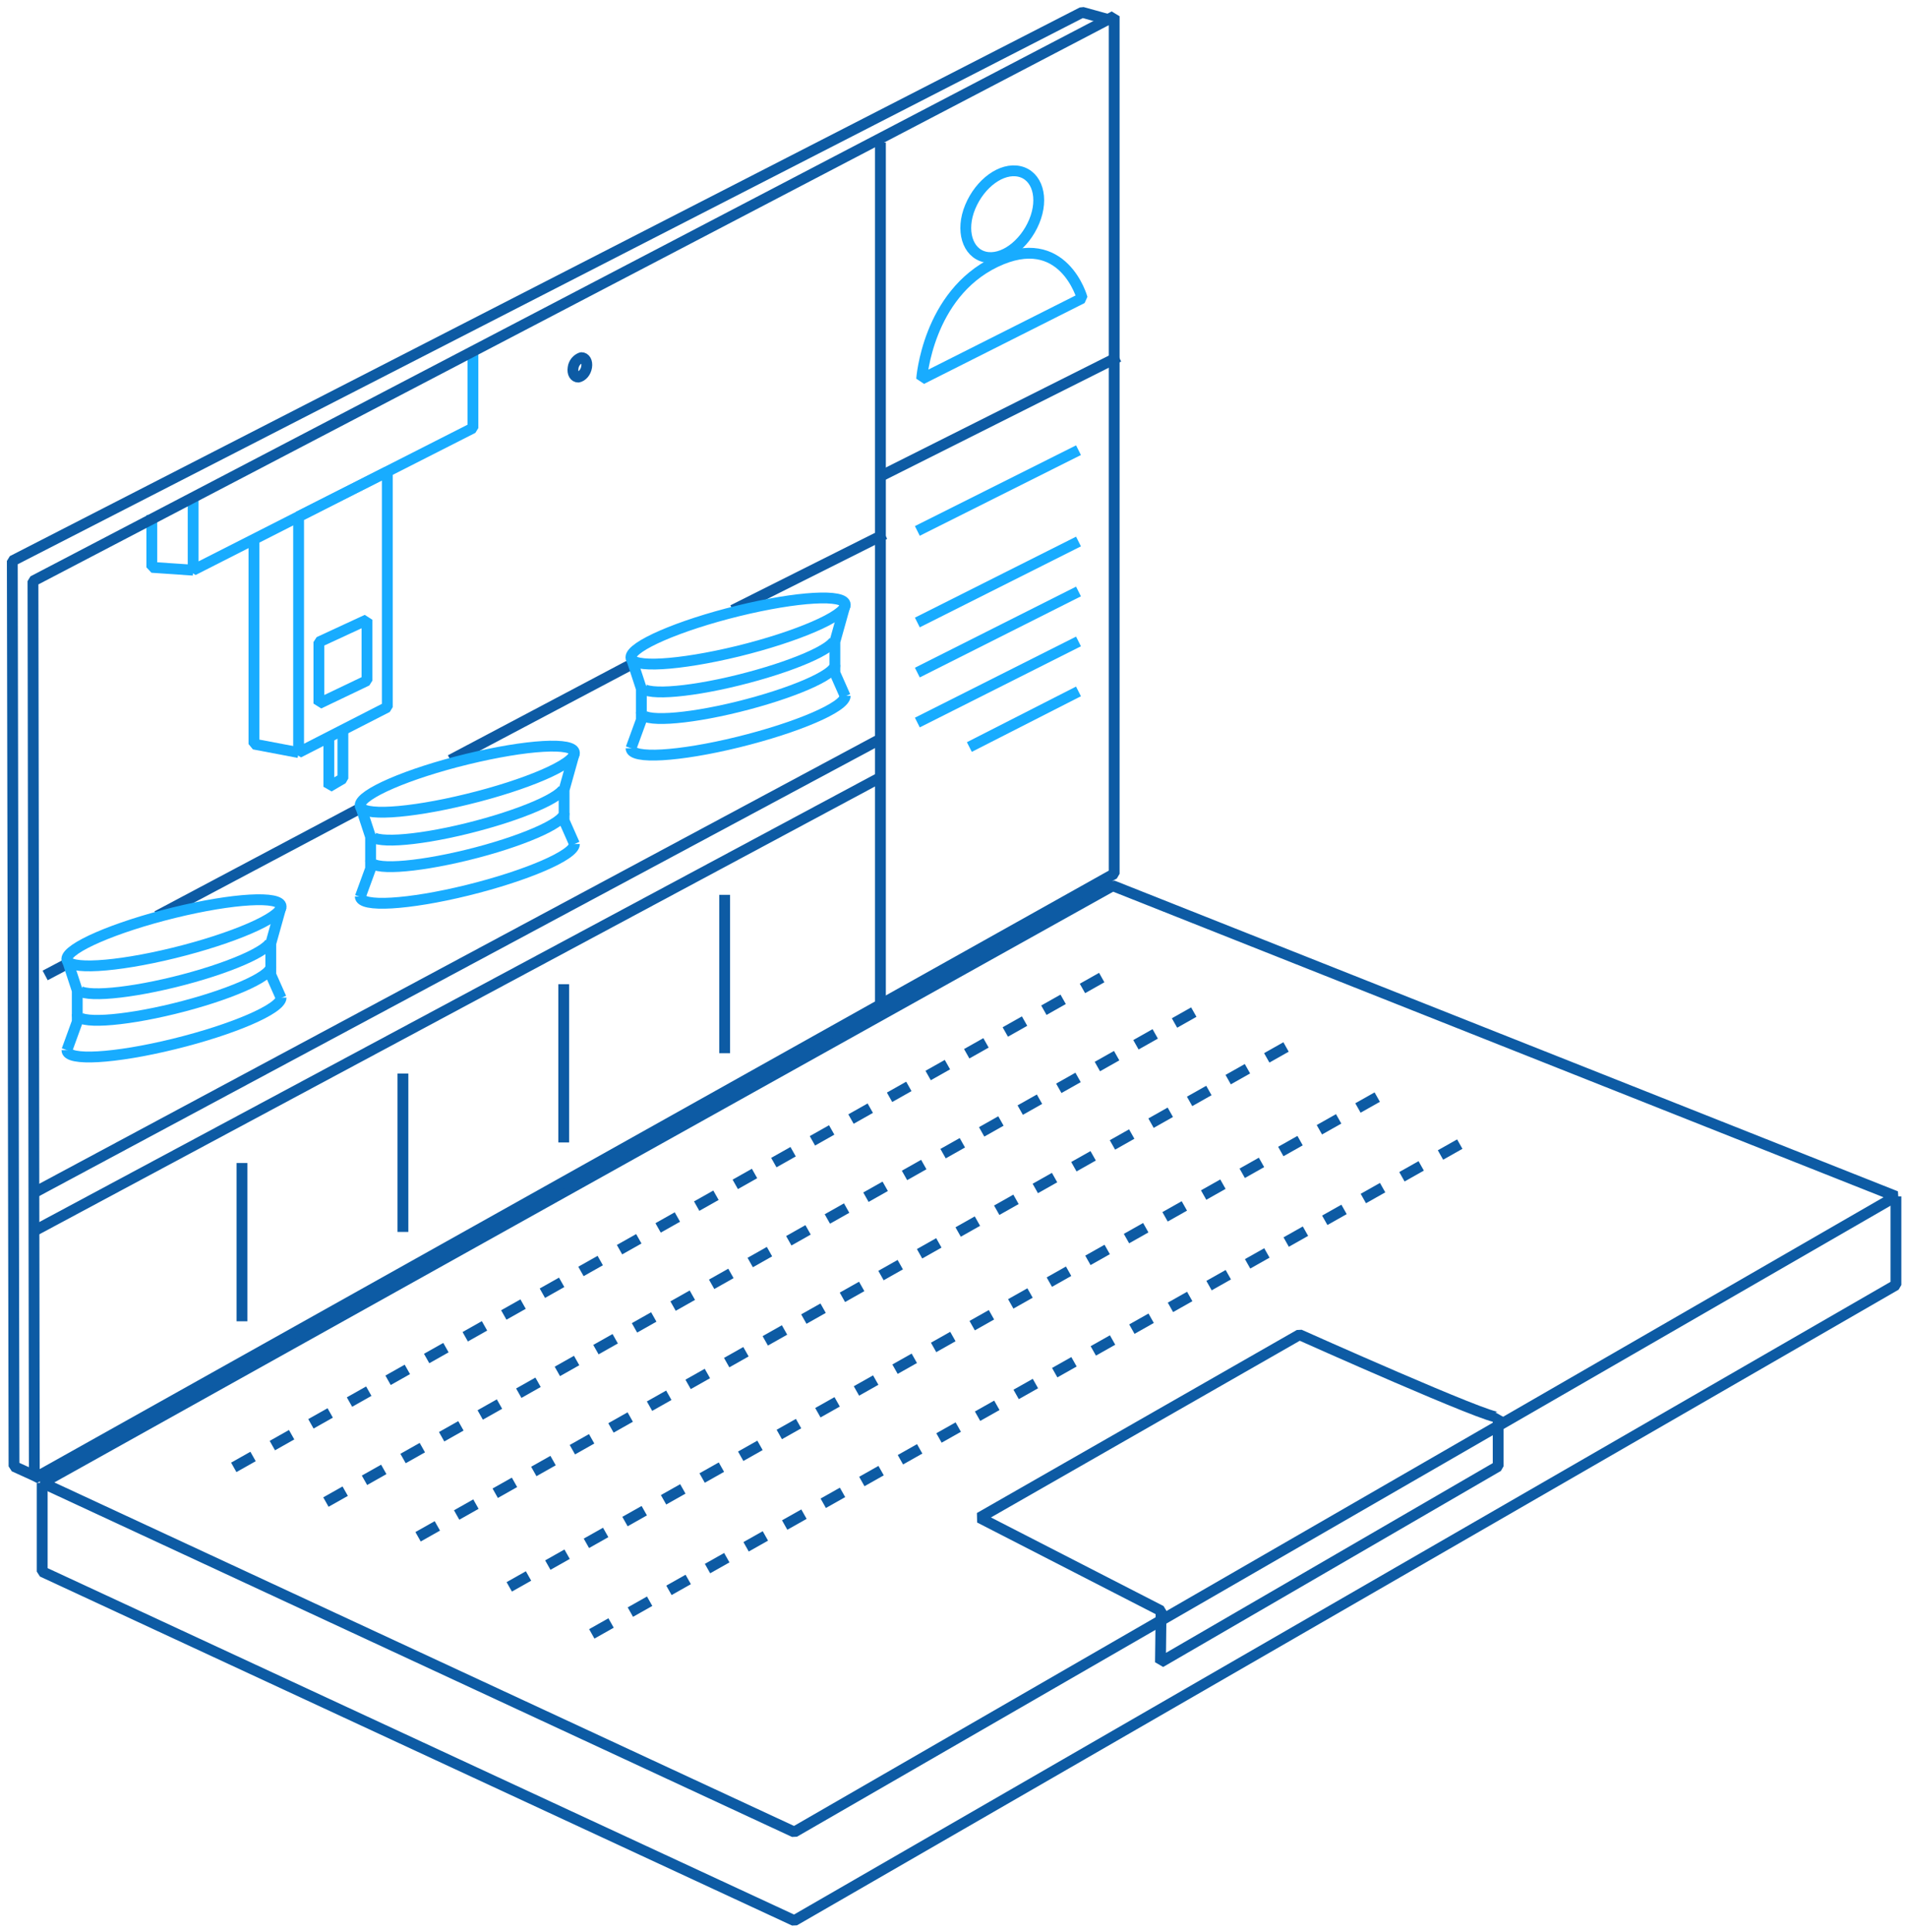 <svg width="155" height="157" viewBox="0 0 155 157" fill="none" xmlns="http://www.w3.org/2000/svg">
<path d="M3.43 120.49V127.7L64.56 156.06L154.1 104.41V97.21" stroke="#0D5BA4" stroke-width="0.88" stroke-linejoin="bevel"/>
<path d="M90.449 71.97L3.449 120.49L64.559 148.86L154.099 97.21L90.449 71.97Z" stroke="#0D5BA4" stroke-width="0.88" stroke-linejoin="bevel"/>
<path d="M31.48 38.33V57.46L24.27 61.15V41.97L31.48 38.33Z" stroke="#18ACFF" stroke-width="0.88" stroke-linejoin="bevel"/>
<path d="M27.87 59.35V63.26L26.73 63.93V59.93" stroke="#18ACFF" stroke-width="0.88" stroke-linejoin="bevel"/>
<path d="M29.83 50.36V55.3L25.92 57.17V52.17L29.83 50.36Z" stroke="#18ACFF" stroke-width="0.88" stroke-linejoin="bevel"/>
<path d="M38.439 28.33V34.78L15.699 46.33V40.33" stroke="#18ACFF" stroke-width="0.88" stroke-linejoin="bevel"/>
<path d="M24.271 61.15L20.641 60.46V44.06" stroke="#18ACFF" stroke-width="0.88" stroke-linejoin="bevel"/>
<path d="M15.7 46.33L12.34 46.1V41.84" stroke="#18ACFF" stroke-width="0.88" stroke-linejoin="bevel"/>
<path d="M90.56 71L2.79 120.12L2.68 47.22L90.56 1.32V71Z" stroke="#0D5BA4" stroke-width="0.88" stroke-linejoin="bevel"/>
<path d="M3.14 120.06L1.14 119.15L1 45.58L87.96 1L90.71 1.76" stroke="#0D5BA4" stroke-width="0.88" stroke-linejoin="bevel"/>
<path d="M71.56 60.05L2.68 96.96" stroke="#0D5BA4" stroke-width="0.88" stroke-linejoin="bevel"/>
<path d="M71.91 43.39L59.56 49.58M3.67 79.26L5.43 78.33M51.74 53.76L36.61 61.76M29.27 65.68L12.76 74.44" stroke="#0D5BA4" stroke-width="0.88" stroke-linejoin="bevel"/>
<path d="M71.56 63.17L2.68 100.07" stroke="#0D5BA4" stroke-width="0.88" stroke-linejoin="bevel"/>
<path d="M58.9 72.71V85.58" stroke="#0D5BA4" stroke-width="0.88"/>
<path d="M45.82 79.97V92.83" stroke="#0D5BA4" stroke-width="0.88"/>
<path d="M32.75 87.23V100.1" stroke="#0D5BA4" stroke-width="0.88"/>
<path d="M19.67 94.5V107.36" stroke="#0D5BA4" stroke-width="0.88"/>
<path d="M59.991 52.91C55.181 54.08 51.281 54.31 51.281 53.41C51.281 52.51 55.181 50.82 59.991 49.64C64.801 48.46 68.701 48.24 68.701 49.14C68.701 50.04 64.801 51.73 59.991 52.91Z" stroke="#18ACFF" stroke-width="0.88" stroke-linejoin="bevel"/>
<path d="M51.289 60.8C51.289 61.71 55.179 61.48 59.989 60.3C64.799 59.12 68.699 57.45 68.699 56.54" stroke="#18ACFF" stroke-width="0.88" stroke-linejoin="bevel"/>
<path d="M52.129 57.88C52.129 58.7 55.649 58.5 59.989 57.43C64.329 56.36 67.859 54.84 67.859 54.03" stroke="#18ACFF" stroke-width="0.88" stroke-linejoin="bevel"/>
<path d="M52.129 55.72C52.129 56.54 55.649 56.34 59.989 55.27C64.329 54.2 67.859 52.69 67.859 51.87" stroke="#18ACFF" stroke-width="0.88" stroke-linejoin="bevel"/>
<path d="M68.699 49.14L67.859 52.14V54.68L68.699 56.58" stroke="#18ACFF" stroke-width="0.88" stroke-linejoin="bevel"/>
<path d="M51.289 53.4L52.129 55.96V58.5L51.289 60.8" stroke="#18ACFF" stroke-width="0.88" stroke-linejoin="bevel"/>
<path d="M37.98 64.94C33.169 66.12 29.27 66.35 29.27 65.44C29.27 64.53 33.169 62.85 37.98 61.68C42.789 60.51 46.69 60.27 46.69 61.18C46.69 62.09 42.789 63.77 37.98 64.94Z" stroke="#18ACFF" stroke-width="0.88" stroke-linejoin="bevel"/>
<path d="M29.281 72.84C29.281 73.75 33.181 73.52 37.981 72.34C42.781 71.16 46.691 69.48 46.691 68.58" stroke="#18ACFF" stroke-width="0.88" stroke-linejoin="bevel"/>
<path d="M30.121 69.92C30.121 70.74 33.641 70.53 37.981 69.47C42.321 68.41 45.851 66.88 45.851 66.07" stroke="#18ACFF" stroke-width="0.88" stroke-linejoin="bevel"/>
<path d="M30.121 67.76C30.121 68.58 33.641 68.38 37.981 67.31C42.321 66.24 45.851 64.72 45.851 63.91" stroke="#18ACFF" stroke-width="0.88" stroke-linejoin="bevel"/>
<path d="M46.69 61.18L45.85 64.18V66.68L46.69 68.58" stroke="#18ACFF" stroke-width="0.88" stroke-linejoin="bevel"/>
<path d="M29.281 65.44L30.121 68V70.58L29.281 72.88" stroke="#18ACFF" stroke-width="0.88" stroke-linejoin="bevel"/>
<path d="M14.14 77.43C9.33 78.61 5.43 78.83 5.43 77.93C5.43 77.03 9.33 75.34 14.14 74.16C18.95 72.98 22.85 72.76 22.85 73.66C22.85 74.56 18.95 76.25 14.14 77.43Z" stroke="#18ACFF" stroke-width="0.88" stroke-linejoin="bevel"/>
<path d="M5.439 85.33C5.439 86.24 9.329 86.01 14.139 84.83C18.95 83.65 22.849 81.97 22.849 81.06" stroke="#18ACFF" stroke-width="0.88" stroke-linejoin="bevel"/>
<path d="M6.281 82.41C6.281 83.22 9.801 83.02 14.141 81.96C18.481 80.9 22.011 79.37 22.011 78.55" stroke="#18ACFF" stroke-width="0.88" stroke-linejoin="bevel"/>
<path d="M6.281 80.25C6.281 81.06 9.801 80.86 14.141 79.8C18.481 78.74 22.011 77.21 22.011 76.39" stroke="#18ACFF" stroke-width="0.88" stroke-linejoin="bevel"/>
<path d="M22.85 73.66L22.01 76.66V79.2L22.85 81.09" stroke="#18ACFF" stroke-width="0.88" stroke-linejoin="bevel"/>
<path d="M5.439 77.93L6.279 80.49V83.02L5.439 85.33" stroke="#18ACFF" stroke-width="0.88" stroke-linejoin="bevel"/>
<path d="M47.001 30.64C46.701 30.64 46.511 30.33 46.581 29.89C46.603 29.703 46.678 29.525 46.796 29.378C46.915 29.231 47.072 29.121 47.251 29.06C47.561 29.06 47.751 29.38 47.681 29.82C47.611 30.26 47.311 30.58 47.001 30.64Z" stroke="#0D5BA4" stroke-width="0.88" stroke-linejoin="bevel"/>
<path d="M71.561 11.58V81.65" stroke="#0D5BA4" stroke-width="0.88" stroke-linejoin="bevel"/>
<path d="M87.96 24.23L74.91 30.8C74.91 30.8 75.39 23.94 80.91 21.29C86.43 18.64 87.96 24.23 87.96 24.23Z" stroke="#18ACFF" stroke-width="0.88" stroke-linejoin="bevel"/>
<path d="M80.06 20.88C78.64 20.56 78.06 18.73 78.86 16.81C79.66 14.89 81.41 13.6 82.86 13.93C84.31 14.26 84.86 16.08 84.06 18C83.26 19.92 81.49 21.21 80.06 20.88Z" stroke="#18ACFF" stroke-width="0.88" stroke-linejoin="bevel"/>
<path d="M87.66 36.58L74.561 43.14" stroke="#18ACFF" stroke-width="0.88"/>
<path d="M87.66 44L74.561 50.58" stroke="#18ACFF" stroke-width="0.88"/>
<path d="M87.66 48.06L74.561 54.65" stroke="#18ACFF" stroke-width="0.88"/>
<path d="M87.66 52.12L74.561 58.71" stroke="#18ACFF" stroke-width="0.88"/>
<path d="M87.659 56.18L78.789 60.7" stroke="#18ACFF" stroke-width="0.88"/>
<path d="M90.93 28.98L71.561 38.7" stroke="#0D5BA4" stroke-width="0.88" stroke-linejoin="bevel"/>
<path d="M94.371 130.89L79.621 123.32L105.621 108.45C105.621 108.45 121.261 115.45 121.771 115.14V119.14L94.321 135.07L94.371 130.89Z" stroke="#0D5BA4" stroke-width="0.88" stroke-linejoin="bevel"/>
<path d="M19 119.23L90.1 79.12" stroke="#0D5BA4" stroke-width="0.88" stroke-linejoin="bevel" stroke-dasharray="1.8 1.8"/>
<path d="M26.49 122.05L97.56 81.94" stroke="#0D5BA4" stroke-width="0.88" stroke-linejoin="bevel" stroke-dasharray="1.8 1.8"/>
<path d="M33.98 124.87L105.08 84.76" stroke="#0D5BA4" stroke-width="0.88" stroke-linejoin="bevel" stroke-dasharray="1.8 1.8"/>
<path d="M41.391 128.94L112.481 88.84" stroke="#0D5BA4" stroke-width="0.88" stroke-linejoin="bevel" stroke-dasharray="1.8 1.8"/>
<path d="M48.1 132.76L119.19 92.66" stroke="#0D5BA4" stroke-width="0.88" stroke-linejoin="bevel" stroke-dasharray="1.8 1.8"/>
</svg>
